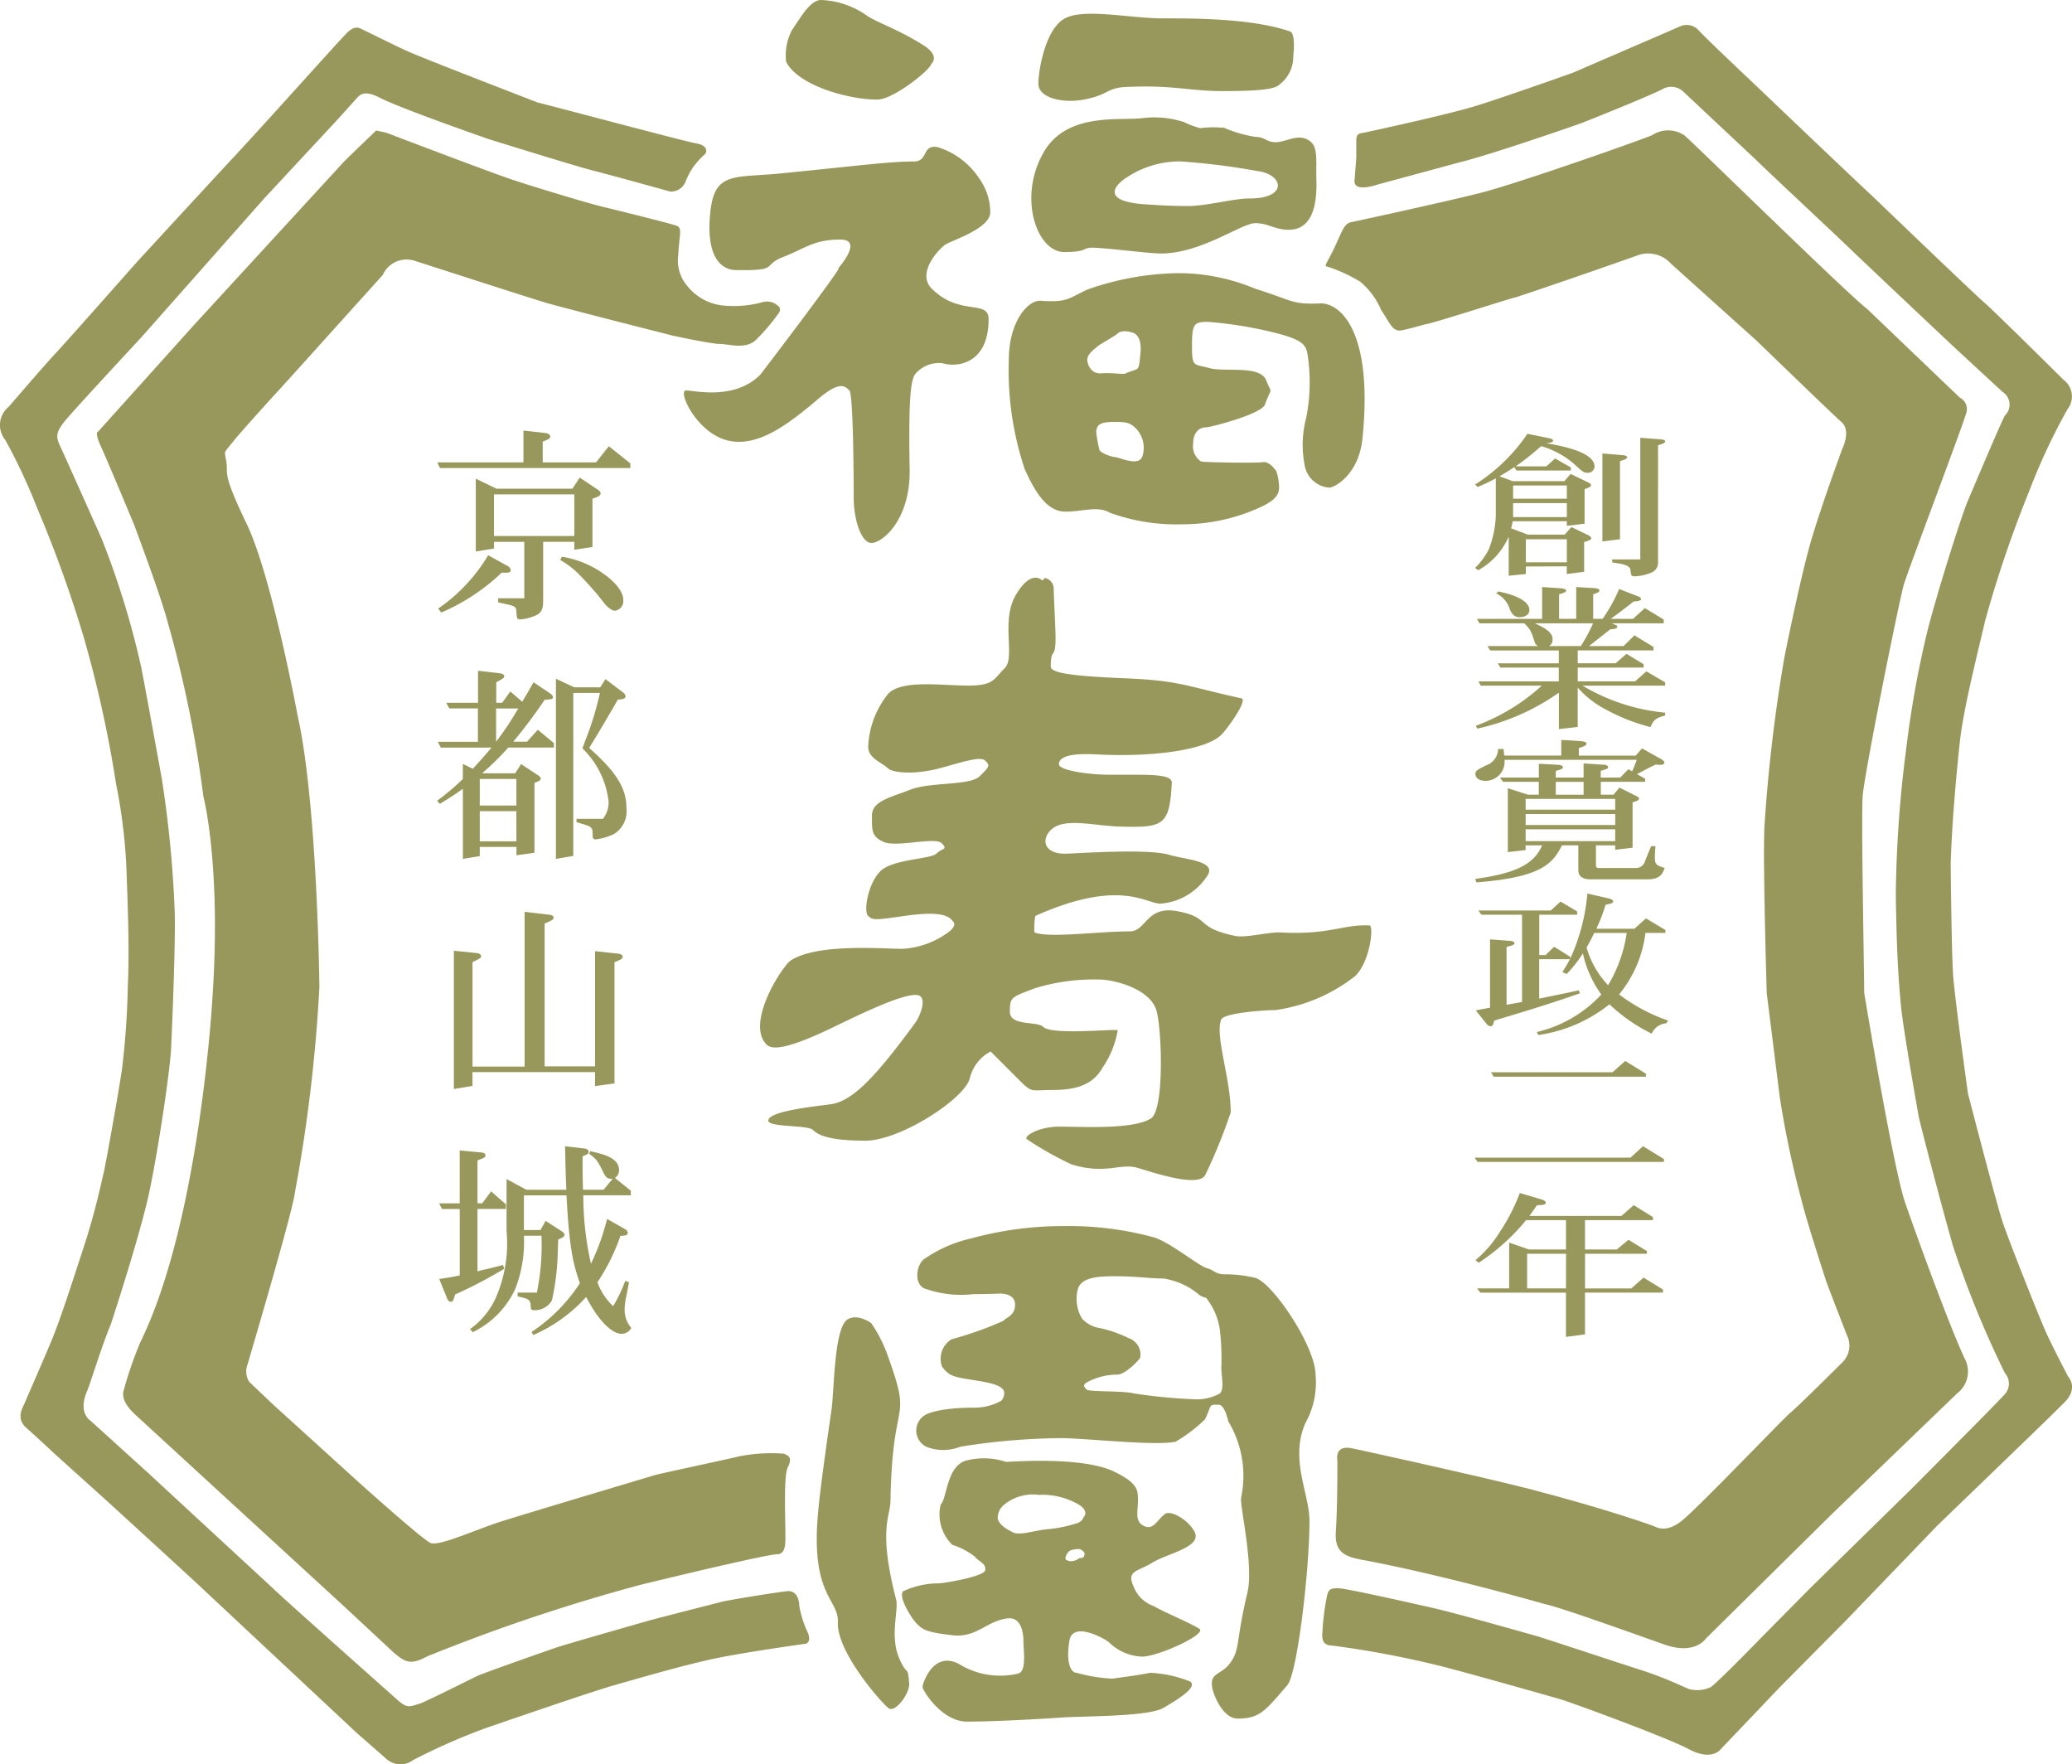 <svg xmlns="http://www.w3.org/2000/svg" width="134.938" height="114.875" viewBox="0 0 134.938 114.875"><g transform="translate(0)"><g transform="translate(0)"><path d="M88.408,4.155s.635-.513-.591-1.259C86.059,1.83,85.33,1.664,84.291,1.077A5.5,5.5,0,0,0,81.225,0c-.694,0-1.294,1.081-1.891,1.953a3.512,3.512,0,0,0-.38,2.079c.829,1.6,4.212,2.468,5.943,2.451,1.006,0,3.416-1.891,3.511-2.328" transform="translate(-27.754)" fill="#98985c"/><path d="M87.928,16.807a5,5,0,0,0-2.711-2.042c-1.052-.172-.578.935-1.544.935-1.6,0-3.618.279-8.666.777-3,.3-4.291-.134-4.581,2.428-.39,3.422,1.017,3.851,1.6,3.864,2.981.058,1.69-.288,3.141-.854s2-1.131,3.707-1.131S78.418,23,78.7,22.711c.851-.849-4.96,6.8-5.045,6.887-1.683,1.669-4.263,1.012-4.826,1.012-.58,0,.766,2.979,2.975,3.309,1.781.261,3.546-.974,5.628-2.75,1.382-1.171,1.734-.877,2.042-.558.231.228.279,4.933.279,7,0,1.32.462,2.929,1.159,2.929s2.541-1.493,2.485-4.8c-.089-5.062.1-5.952.443-6.29a2.041,2.041,0,0,1,1.715-.612c.88.278,2.983.088,2.983-2.873,0-1.292-1.9-.179-3.7-1.983-1.014-1.009.451-2.575.879-2.866.348-.252,2.928-1.038,2.928-2.1a3.789,3.789,0,0,0-.714-2.206" transform="translate(-24.156 -5.186)" fill="#98985c"/><path d="M120.9,4.15c.036-.292.134-1.5-.2-1.61-2.505-.888-6.6-.858-8.311-.858-2.152,0-5.206-.7-6.429.038S104.3,5.1,104.3,5.933c0,.934,1.585,1.293,2.95,1.039,1.618-.3,1.483-.753,2.721-.821,3.163-.147,4.063.266,6.367.266S119.7,6.3,119.99,6A2.255,2.255,0,0,0,120.9,4.15" transform="translate(-36.677 -0.486)" fill="#98985c"/><path d="M94.729,58.206s-.68-.8-1.706.906S93,63.2,92.284,63.905s-.685,1.139-2.392,1.139-4.282-.4-5.188.521a5.861,5.861,0,0,0-1.314,3.468c0,.749.91,1.029,1.253,1.372s1.825.456,3.483,0,2.592-.77,2.9-.46.263.373-.371,1-3.222.364-4.537.882-2.482.74-2.482,1.683-.054,1.368.788,1.722,3.321-.354,3.753.077.027.31-.349.678-2.846.346-3.646,1.145-1.107,2.588-.8,2.9.458.281,2.451,0,2.677-.058,2.959.23.285.4-.056.746a5.577,5.577,0,0,1-3.113,1.176c-1.318,0-5.567-.37-7.284.765-.549.37-2.952,4.076-1.567,5.468.359.36,1.323.276,3.793-.869,1.595-.742,5.209-2.613,6.118-2.33.532.172.115,1.306-.222,1.775-2.373,3.232-3.974,5.068-5.444,5.3-.706.117-4.131.419-4.131,1.076,0,.453,2.575.267,2.916.615s1.127.692,3.407.692,6.445-2.731,6.793-4.039a2.668,2.668,0,0,1,1.363-1.769s1.166,1.166,1.94,1.941.735.566,2.049.566,2.606-.2,3.3-1.456a6.073,6.073,0,0,0,.986-2.424c0-.134-4.282.337-4.851-.23-.4-.391-2.172-.025-2.172-.993s.121-.939,1.6-1.511a13.135,13.135,0,0,1,4.278-.577c.738,0,3.259.522,3.681,2.059.346,1.289.5,6.407-.363,6.977-1.137.751-4.549.541-5.971.541s-2.4.681-2.1.831a21.471,21.471,0,0,0,2.895,1.629c2.239.687,3.16-.11,4.3.226s4.036,1.323,4.422.428A35.534,35.534,0,0,0,107,92.841c0-2.227-1.05-5.038-.615-6.056.185-.431,2.819-.612,3.527-.612a10.828,10.828,0,0,0,5.206-2.227c.971-.961,1.211-3.272.92-3.285-1.763-.08-2.568.63-5.822.456-.7-.035-2.254.364-2.909.23-2.694-.562-1.553-1.188-3.757-1.607-2.068-.4-2.026,1.307-3.126,1.307-2,0-5.329.456-6.206.064a4.438,4.438,0,0,1,.053-1.068c5.5-2.46,7.2-.8,8.153-.8a3.994,3.994,0,0,0,3.042-1.8c.69-.991-1.457-1.07-2.454-1.376-1.412-.439-6.213-.078-6.819-.078-1.34,0-1.547-.911-.916-1.533.855-.857,2.741-.277,4.595-.23,2.752.069,3.141-.073,3.292-2.839.037-.614-1.48-.537-3.988-.537-1.433,0-3.363-.284-3.363-.685,0-.683,1.438-.7,2.6-.633,3.534.171,6.974-.289,7.977-1.286.37-.362,1.758-2.277,1.3-2.375-3.53-.767-3.956-1.151-7.509-1.3-3.68-.151-4.9-.364-4.9-.767,0-1.3.311-.413.311-1.834,0-.768-.119-2.679-.119-3.251a.711.711,0,0,0-.573-.68Z" transform="translate(-26.85 -20.403)" fill="#98985c"/><path d="M122.7,12.742s.078.029.185.073c.089,0,.062-.011-.185-.073" transform="translate(-43.147 -4.481)" fill="#98985c"/><path d="M121.66,13.278c-.743-.471-1.5.153-2.216.124-.523-.017-.683-.351-1.249-.345a8.54,8.54,0,0,1-2.027-.582,6.407,6.407,0,0,0-1.576.012,5.571,5.571,0,0,1-1.052-.394,6.349,6.349,0,0,0-2.627-.27c-1.38.221-4.947-.45-6.5,2.208-1.721,2.951-.465,6.523,1.318,6.523,1.659,0,1.076-.323,2.012-.279,1.13.056,3.557.375,4.281.375,2.646,0,5.253-1.976,6.15-1.976.856,0,1.283.43,2.178.43,1.163,0,1.858-.927,1.809-3.151-.045-1.454.143-2.272-.5-2.675m-3.845,3.787c-1.082,0-2.765.493-4.022.493s-2.159-.073-2.607-.1c-3.675-.2-1.6-1.638-1.416-1.735a6.227,6.227,0,0,1,3.524-1.07,44.465,44.465,0,0,1,4.99.622c1.741.2,2.048,1.791-.468,1.791" transform="translate(-36.429 -4.143)" fill="#98985c"/><path d="M121.586,29.405c-1.889.078-1.778-.209-4.22-.961a12.846,12.846,0,0,0-5.112-1.008,18.462,18.462,0,0,0-5.8,1.063c-1.282.6-1.306.849-3.066.733-.778-.051-2.057,1.3-2.057,3.87a20.253,20.253,0,0,0,1.039,7.1c.72,1.594,1.482,2.76,2.65,2.76s2.079-.4,2.909.078a12.639,12.639,0,0,0,4.65.747,12.129,12.129,0,0,0,4.452-.825c1.443-.562,1.9-.958,1.9-1.559a3.357,3.357,0,0,0-.177-1.071s-.433-.667-.871-.592c-.362.072-3.968.014-4.03-.045a1.181,1.181,0,0,1-.515-1.177c0-.675.368-1.045.844-1.045.264,0,3.6-.852,3.83-1.483.445-1.241.482-.579.078-1.584s-2.7-.512-3.7-.792-1.129-.012-1.129-1.452.133-1.556,1.053-1.556a26.671,26.671,0,0,1,4.161.663c2.075.5,2.219.852,2.322,1.535a11.808,11.808,0,0,1-.1,4.055,6.905,6.905,0,0,0-.107,3.039,1.755,1.755,0,0,0,1.609,1.5c.288.025,1.91-.8,2.16-3.167.724-7.036-1.459-8.887-2.774-8.83m-15.143,3.637c.049-.39.471-.659.684-.845.154-.139,1.135-.67,1.312-.845.263-.257,1-.073,1.129.043.086.088.45.3.328,1.343-.109,1.131-.069.862-.84,1.177-.236.093-.1.093-.665.065a6.149,6.149,0,0,0-1.035-.021c-.748.067-.936-.73-.914-.917m3.594,6.307c-.206.725-1.55.068-1.763.068-.184,0-1.059-.263-1.059-.549a9.5,9.5,0,0,1-.187-1.055c0-.5.261-.687,1.111-.687s1.064.015,1.5.45a1.825,1.825,0,0,1,.4,1.772" transform="translate(-35.633 -9.648)" fill="#98985c"/><path d="M85.585,132.668s-.912-.648-1.549-.226c-.883.591-.849,4.6-1.035,5.867-.255,1.771-.735,5.086-.88,6.756-.484,5.386,1.365,5.581,1.293,7.085-.1,1.936,2.921,5.348,3.317,5.607.442.294,1.38-.992,1.328-1.622-.108-1.255-.095-.389-.63-1.59-.656-1.472-.043-3.187-.22-3.871-1.185-4.577-.382-5.39-.367-6.42.11-7.086,1.477-4.872-.193-9.5a9.138,9.138,0,0,0-1.065-2.086" transform="translate(-28.849 -46.523)" fill="#98985c"/><path d="M117.375,135.968a5.42,5.42,0,0,0,.667-3.133c0-1.849-2.758-5.969-3.918-6.329a8.376,8.376,0,0,0-2.053-.235c-.505,0-.716-.307-1.1-.4-.526-.132-2.376-1.666-3.439-2a21.071,21.071,0,0,0-5.891-.74,22.689,22.689,0,0,0-5.993.794,8.741,8.741,0,0,0-3.163,1.4c-.513.521-.559,1.695.178,1.9a7.05,7.05,0,0,0,3.106.336c1.039,0,1.567-.034,1.732-.034s.97.02.97.72-.519.8-.783,1.065a23.8,23.8,0,0,1-3.358,1.192,1.48,1.48,0,0,0-.611,1.785c.463.607.687.655,2.1.879,1.363.211,1.638.37,1.843.575.234.23.012.716-.13.785a3.6,3.6,0,0,1-1.693.425c-2.425,0-3.163.439-3.242.488a1.178,1.178,0,0,0,.134,2.077,3.02,3.02,0,0,0,2.172-.021,43.6,43.6,0,0,1,6.536-.56c1.53,0,6.2.522,7.485.233a9.765,9.765,0,0,0,1.918-1.459c.461-.951.209-.98.915-.943.378.019.6,1.075.6,1.075a6.891,6.891,0,0,1,.834,4.977c-.093.512.832,4.382.415,6.166-.771,3.236-.472,3.625-1.083,4.533-.6.885-1.395.626-1.21,1.679.081.447.678,2,1.655,2,1.465,0,1.813-.532,3.236-2.178.644-.748,1.44-7.463,1.44-10.686,0-1.8-1.292-3.977-.275-6.357m-5.563-1.946a3.133,3.133,0,0,1-1.718.373,34.024,34.024,0,0,1-3.882-.378c-.666-.183-2.917-.09-3.071-.249s-.249-.243-.073-.421a4.092,4.092,0,0,1,2.056-.552c.544,0,1.506-1.017,1.506-1.127a1.132,1.132,0,0,0-.768-1.254,7.724,7.724,0,0,0-1.961-.668,1.977,1.977,0,0,1-1.061-.595,2.523,2.523,0,0,1-.268-1.957c.259-.755,1.375-.805,2.384-.805,1.5,0,2.269.147,3.179.147a4.649,4.649,0,0,1,2.355,1.081,1.331,1.331,0,0,0,.424.174,4.277,4.277,0,0,1,.9,2.09,15.854,15.854,0,0,1,.094,2.455c0,.554.215,1.372-.094,1.686" transform="translate(-32.365 -43.297)" fill="#98985c"/><path d="M54.065,24.5a1.04,1.04,0,0,0-.966-.218,7.151,7.151,0,0,1-2.6.218,3.408,3.408,0,0,1-2.309-1.266,2.538,2.538,0,0,1-.594-2.012c.07-1.413.3-1.783-.15-1.931s-3.729-.971-4.7-1.2-4.4-1.264-5.965-1.786S28.6,13.257,28.6,13.257l-.677-.15s-1.179,1.124-2.083,2.012L16.055,25.774,9.8,32.729s-.239-.006.2.956,2.143,5.051,2.143,5.051,1.719,4.564,2.166,6.252a77.514,77.514,0,0,1,2.36,11.474s1.175,4.442.591,13.123c0,0-.814,14.515-4.691,22.408A25.058,25.058,0,0,0,11.464,95.2c-.1.5.2,1.014.891,1.633l13.552,12.439,3.136,2.922c.8.68,1.136.838,2.215.262a119.177,119.177,0,0,1,13.895-4.66s7.778-1.9,8.877-1.99c0,0,.427.084.521-.584s-.159-4.4.18-5.076,0-.763-.243-.882a10.842,10.842,0,0,0-2.969.18c-.55.149-4.93,1.068-5.47,1.221,0,0-8.455,2.521-10.059,3.036s-3.977,1.61-4.525,1.375-4.747-4.015-4.747-4.015L21.2,96.053l-1.545-1.468a1.274,1.274,0,0,1-.108-1.138s2.9-9.795,3.069-11.109a102.807,102.807,0,0,0,1.61-13.466S24.1,56.96,22.807,51.2c0,0-1.681-9.079-3.315-12.474s-1.2-3.209-1.323-4.025-.219-.509.426-1.325,3.558-3.987,3.558-3.987l6.2-6.878a1.7,1.7,0,0,1,2.137-.9c1.535.488,7.525,2.431,8.568,2.734s7,1.82,8.189,2.12c0,0,2.483.538,3.045.538s1.647.372,2.33-.228a12.866,12.866,0,0,0,1.448-1.684s.344-.347,0-.588" transform="translate(-3.425 -4.609)" fill="#98985c"/><path d="M139.6,25.722s-.926.28-1.522.388-.79-.595-1.293-1.292a4.917,4.917,0,0,0-1.386-1.883,10.138,10.138,0,0,0-1.884-.891c-.493-.2-.493.1.1-1.091s.694-1.787,1.195-1.887,5.95-1.29,8.333-1.881,10.613-3.491,11.281-3.788a1.888,1.888,0,0,1,2.1.019c.692.59,10.707,10.413,11.906,11.306,0,0,5.648,5.414,6.033,5.772a.831.831,0,0,1,.428.946c-.339,1.158-3.792,10.242-4.083,11.229s-2.578,12.3-2.68,13.783.1,11.508.1,12.79c0,0,1.883,11.41,2.674,13.688s2.855,7.953,3.863,10.114a1.786,1.786,0,0,1-.49,2.287c-.3.292-8.128,7.83-8.128,7.83l-8.232,8.13s-.694,1.092-2.682.394-6.821-2.442-7.81-2.641c0,0-6.367-1.826-11.524-2.811-1.2-.23-2.186-.335-2.081-1.885.12-1.884.1-4.662.1-4.662s-.207-.992.889-.794c.654.123,10.228,2.243,12.353,2.853,0,0,4.02,1.041,7.341,2.21.2.077.787.491,1.819-.311s6.658-6.7,7.1-7.058c.455-.362,3.408-3.3,3.408-3.3a1.521,1.521,0,0,0,.271-1.752c-.01-.043-1.345-3.441-1.4-3.676,0,0-1.207-3.705-1.54-5.061a64.815,64.815,0,0,1-1.423-6.707l-.855-6.823s-.262-8.642-.15-10.839a103.944,103.944,0,0,1,1.3-11.025s1.078-5.441,1.826-7.894,1.936-5.664,1.936-5.664.6-1.193-.033-1.751-5.512-5.285-5.512-5.285l-5.59-5.028a2.011,2.011,0,0,0-2.269-.526c-1.456.526-7.82,2.722-7.936,2.722s-5.558,1.758-5.847,1.747" transform="translate(-46.823 -4.599)" fill="#98985c"/><path d="M45.142,11.857a5.534,5.534,0,0,1,.738-.822c.2-.142.2-.593-.477-.711-.709-.113-9.859-2.562-10.384-2.675,0,0-6.666-2.569-8.265-3.248-.7-.287-2.789-1.346-3.08-1.475s-.523-.348-1.094.2a.112.112,0,0,1-.028.034c-.586.589-4.915,5.445-7.286,7.995s-6.389,6.922-6.389,6.922S4.37,23.177,3.6,24,.57,27.458.57,27.458a1.53,1.53,0,0,0-.221,2.169,37.841,37.841,0,0,1,2.076,4.439A80.987,80.987,0,0,1,5.44,42.42,77.065,77.065,0,0,1,7.556,52a35.642,35.642,0,0,1,.67,5.337c.1,2.694.209,5.548.1,7.775a53.839,53.839,0,0,1-.375,5.438c-.3,1.968-.975,5.729-1.2,6.805a.233.233,0,0,0-.021.071c-.226.969-.573,2.595-1.274,4.74s-1.5,4.643-2.1,6.1c-1.146,2.7-1.445,3.343-1.745,4.055-.086.225-.619.978.08,1.6S3.67,95.738,3.67,95.738s2.9,2.607,3.515,3.168c0,0,5.645,5.161,5.879,5.392l5.6,5.239,4.592,4.295,1.883,1.646a1.366,1.366,0,0,0,1.763.1,40.628,40.628,0,0,1,4.745-2.088s6.773-2.339,8.3-2.772,4.857-1.412,6.937-1.821,5.619-.9,5.619-.9.346-.115.113-.7a6.833,6.833,0,0,1-.562-1.749c0-.387-.162-1.03-.789-.969s-3.864.582-4.3.7-4.061,1.03-4.854,1.258-5.333,1.52-5.919,1.725-4.65,1.615-5.18,1.872-3.336,1.664-3.657,1.76c-.694.222-.826.279-1.342-.121,0,0-7.6-6.748-8.2-7.347,0,0-7.425-6.854-8.021-7.414L5.874,93.46s-.8-.485-.222-1.857c.259-.615.931-2.875,1.564-4.4,0,0,1.937-5.868,2.535-8.744s1.282-7.557,1.386-9.092c0,0,.3-6.407.245-8.938a74.65,74.65,0,0,0-.842-8.742S9.549,46.226,9.2,44.433a55.232,55.232,0,0,0-2.58-8.388s-2.145-4.809-2.537-5.663c-.368-.81-.579-1.062.055-1.887.491-.644,4.928-5.4,5.161-5.664L17.2,13.9l4.811-5.173,1.245-1.385c.184-.177.452-.539,1.489,0,1.341.693,7.055,2.681,7.055,2.681s5.76,1.791,6.749,2.037,5.115,1.39,5.115,1.39a1.029,1.029,0,0,0,1-.694,5.358,5.358,0,0,1,.474-.9" transform="translate(0 -0.973)" fill="#98985c"/><path d="M135.031,11.126v-.972c0-.356,0-.584.423-.617,0,0,5.453-1.164,7.428-1.779s6.251-2.14,6.251-2.14l7.062-3.051a1.037,1.037,0,0,1,1.109.263c.453.517,3.69,3.562,3.69,3.562s7.037,6.715,7.519,7.136c0,0,6.713,6.449,7.427,7.065s5.153,5.022,5.153,5.022a1.346,1.346,0,0,1,.259,1.906,39.918,39.918,0,0,0-2.466,5.256A78.017,78.017,0,0,0,176,41.238c-.8,3.366-1.394,5.793-1.645,7.78,0,0-.521,4.6-.614,8.164,0,0,.052,5.669.159,7.2s.968,7.713.968,7.713,1.822,7.035,2.237,8.3,2.4,6.247,2.824,7.194,1.456,2.916,1.456,2.916.712.739-.227,1.684-4.438,4.31-4.438,4.31l-3.86,3.726-5.991,6.223-4.279,4.316-3.824,4.011s-.552.812-2.079,0-7.781-3.076-8.3-3.233c0,0-6.356-1.816-8.1-2.237a62.811,62.811,0,0,0-6.811-1.273c-.839,0-.641-.743-.641-1.066a16.37,16.37,0,0,1,.294-2.21c.1-.283.1-.577,1.1-.415s4.179.873,5.768,1.233,6.353,1.714,6.834,1.852,5.414,1.773,6.847,2.23,2.817,1.131,3.01,1.2a2.051,2.051,0,0,0,1.424-.121c.454-.3,3.28-3.21,3.28-3.21l3.207-3.245,6.642-6.511S177,91.99,177.2,91.731a1.037,1.037,0,0,0,.064-1.455A64.848,64.848,0,0,1,173.9,82.04c-.648-2.24-1.95-7.2-2.237-8.424,0,0-1.037-5.808-1.17-7.33s-.259-2.854-.326-7.095a78.433,78.433,0,0,1,.687-9.627,65.4,65.4,0,0,1,1.393-7.684c.615-2.4,2.173-7.359,2.6-8.362,0,0,2.2-5.214,2.424-5.578a.989.989,0,0,0-.159-1.55c-.778-.711-2.886-2.66-3.435-3.175,0,0-5.541-5.219-6.58-6.223s-5.6-5.254-6-5.672l-4.7-4.407a1.153,1.153,0,0,0-1.428-.226c-.842.447-5.147,2.168-5.339,2.235,0,0-5.739,2.01-7.883,2.532l-5.354,1.45s-1.479.523-1.479-.22Z" transform="translate(-46.703 -0.881)" fill="#98985c"/><path d="M104.054,158.406a3.281,3.281,0,0,0,2.169.958c1.057,0,4.267-1.472,3.742-1.813-.744-.46-2.348-1.1-2.967-1.48a2.151,2.151,0,0,1-1.321-1.29c-.472-1.024.268-.947,1.239-1.543.94-.584,3.151-.986,2.766-1.939-.3-.72-1.568-1.564-1.99-1.2-.55.456-.737,1.062-1.37.74-.576-.3-.355-.953-.355-1.618s.046-1.144-1.582-1.918c-1.988-.945-6.282-.656-7-.619a4.652,4.652,0,0,0-2.654-.075c-1.236.412-1.192,2.439-1.614,2.86a2.758,2.758,0,0,0,.765,2.618,4.63,4.63,0,0,1,1.48.779c.244.341.714.384.658.869-.052.407-2.677.857-3.066.857a5.442,5.442,0,0,0-2.282.517c-.331.336.517,1.732.9,2.119s.645.549,2.308.742c1.588.189,2.245-.959,3.629-1.1.83-.076,1,.877,1,1.511s.22,1.917-.337,2.084a5.1,5.1,0,0,1-3.854-.619c-1.683-.9-2.379,1.269-2.379,1.491s1.248,2.258,2.9,2.258,4.533-.156,6.018-.257c1.49-.12,5.77-.041,6.788-.646s2.179-1.323,1.738-1.7a7.923,7.923,0,0,0-2.617-.577c-.828.171-1.777.28-2.47.382a10.652,10.652,0,0,1-2.334-.382c-.249,0-.72-.388-.466-2.06.2-1.376,2.359-.122,2.551.053m-3.9-7.347c-.637.043-1.443.283-1.859.283s-.367-.029-.726-.213-.73-.521-.73-.817a1.1,1.1,0,0,1,.425-.847,2.965,2.965,0,0,1,2.259-.637,4.7,4.7,0,0,1,2.475.565c.856.452.45.886.453.861a.716.716,0,0,1-.536.447,8.634,8.634,0,0,1-1.76.357m1.166,2.013c-.157-.058-.014-.4.156-.56s.682-.156.682-.156.336.123.336.307-.086.28-.25.28-.143.106-.438.179a.627.627,0,0,1-.485-.05" transform="translate(-31.858 -51.495)" fill="#98985c"/><path d="M151.473,52.209v.49l-1.118.112V50.267a4.6,4.6,0,0,1-1.988,2.187l-.2-.154a4.575,4.575,0,0,0,.886-1.2,6.543,6.543,0,0,0,.463-2.3v-2.33a11.59,11.59,0,0,1-1.185.562l-.163-.163a11.561,11.561,0,0,0,3.406-3.3l1.472.3c.109.021.2.093.2.143,0,.113-.164.133-.436.174.763.133,3.133.521,3.133,1.513a.426.426,0,0,1-.449.409c-.246,0-.3-.041-.9-.593a5.763,5.763,0,0,0-2.125-1.145,17.232,17.232,0,0,1-1.662,1.318h2l.572-.511,1.021.583v.2h-3.542l-.136-.225c-.422.276-.544.358-.967.6l.858.317h3.365l.409-.47,1.1.531c.054.021.231.113.231.195,0,.112-.149.163-.422.265v2.248l-1.157.143v-.3h-3.529a2.839,2.839,0,0,1-.1.46l1.091.409h2.4l.436-.491,1.062.511c.082.041.232.123.232.215s-.136.154-.464.245v1.942l-1.13.143v-.5Zm-.832-4.415h3.5v-.858h-3.5Zm0,1.2h3.5v-.91h-3.5Zm3.5,1.441h-2.67v1.5h2.67Zm3.624-5.478c.109.01.3.041.3.133,0,.123-.163.163-.463.256v5.089l-1.145.143V44.851Zm2.315,6.98a.7.7,0,0,1-.354.634,3.054,3.054,0,0,1-1.158.276c-.231,0-.245-.041-.286-.429-.054-.317-.641-.4-1.185-.47v-.2h1.826v-7.92l1.321.1c.122.01.3.041.3.132,0,.113-.163.164-.464.255Z" transform="translate(-52.101 -15.323)" fill="#98985c"/><path d="M158.477,61.031l.776-.705,1.226.746v.245h-3.392c.3.113.368.143.368.225,0,.133-.245.153-.45.163L155.616,62.8h2.248l.708-.7,1.24.756v.225H154.88v.838h2.466l.709-.613,1.116.674V64.2H154.88v.9h3.733l.736-.654,1.225.716v.215h-5.381a12.821,12.821,0,0,0,5.381,1.758v.184c-.6.163-.762.286-.953.756a12.484,12.484,0,0,1-2.984-1.185,6.19,6.19,0,0,1-1.758-1.39v2.565l-1.225.143V65.834a14.724,14.724,0,0,1-5.313,2.341l-.1-.184a13.1,13.1,0,0,0,4.3-2.616h-3.977l-.15-.276h5.232v-.9h-3.8l-.176-.276h3.978v-.838h-4.468l-.178-.286h3.3a.405.405,0,0,1-.231-.276l-.109-.327a1.786,1.786,0,0,0-.572-.879h-2.915l-.15-.286h4.237V58.956l1.225.082c.163.01.341.072.341.143,0,.112-.178.163-.463.245v1.6h1.117V58.956l1.212.071c.136.01.3.062.3.154,0,.112-.136.153-.408.245v1.6h.613a10.017,10.017,0,0,0,1.076-1.942l1.267.491a.22.22,0,0,1,.163.163c0,.123-.231.133-.491.163-.572.45-.817.644-1.485,1.124ZM149.7,59.242c1.239.246,2.029.665,2.029,1.216,0,.348-.368.46-.626.46s-.464-.091-.641-.5a1.68,1.68,0,0,0-.886-1.043Zm2.37,2.075c1.063.45,1.172.787,1.172,1.053a.469.469,0,0,1-.232.429h2.071a11.491,11.491,0,0,0,.8-1.482Z" transform="translate(-52.131 -20.732)" fill="#98985c"/><path d="M155.09,74.39c.123.01.34.051.34.163s-.15.174-.5.287v.49h3.705l.409-.47,1.225.685c.1.062.232.143.232.235s-.1.153-.272.153c-.027,0-.191-.01-.3-.021-.082.041-.218.113-.341.164l-.871.46.531.3v.2h-2.888v.838h.831l.381-.46,1.049.521c.082.031.232.113.232.195,0,.112-.191.174-.423.245v2.953l-1.131.133v-.286h-1.254v1.3c0,.092.027.174.2.174h2.466a.6.6,0,0,0,.531-.46l.395-.961h.287a6.349,6.349,0,0,0-.041.7c0,.44.041.552.641.715-.15.388-.287.746-1.159.746h-3.65c-.532,0-.818-.184-.818-.613V81.175h-1.063c-.613,1.186-1.308,2.075-5.572,2.412l-.082-.225c2.575-.358,3.828-.93,4.359-2.187h-1.076v.307l-1.158.133V77.456l1.308.419h.709v-.838h-2.33l-.2-.276h2.534v-.9l1.294.071c.136.01.272.062.272.153,0,.113-.123.143-.464.246v.429h1.812v-.92l1.308.082c.11.01.286.041.286.154s-.04.112-.477.245v.44h1.267l.531-.542.246.133a7.874,7.874,0,0,0,.3-.746H150.09a1.245,1.245,0,0,1-1.24,1.369c-.368,0-.654-.163-.654-.44,0-.225.109-.276.7-.572a1.144,1.144,0,0,0,.776-1.063h.354c.027.215.027.235.041.429h3.719V74.308Zm2.207,3.76h-5.831v.7H157.3Zm-5.831,1.7H157.3v-.716h-5.831Zm5.831.276h-5.831V80.9H157.3Zm-3.869-2.248h1.812v-.838h-1.812Z" transform="translate(-52.109 -26.131)" fill="#98985c"/><path d="M153.123,90.841l.64-.582,1.076.643v.215h-2.464v2.627h.408l.559-.542,1.049.654v.123a12.841,12.841,0,0,0,1.117-4.241l1.389.317c.082.021.287.082.287.195s-.15.153-.491.215a10.877,10.877,0,0,1-.6,1.563h2.479l.749-.674,1.268.757V92.3h-1.3a7.775,7.775,0,0,1-1.716,4.006,11.517,11.517,0,0,0,3.2,1.706l-.135.174a1.129,1.129,0,0,0-.941.674,11.049,11.049,0,0,1-2.752-1.911,9.588,9.588,0,0,1-4.631,2l-.1-.194a8.31,8.31,0,0,0,4.2-2.443,7.276,7.276,0,0,1-1.2-2.677,8.708,8.708,0,0,1-1.048,1.339l-.286-.123c.245-.378.3-.49.49-.838h-2v2.565l.885-.183c.545-.113.885-.174,1.689-.358l.082.194c-.79.276-2.152.746-4.4,1.421l-1.185.358c-.068.255-.1.368-.231.368a.379.379,0,0,1-.245-.123l-.724-.909c.423-.082.5-.1.926-.174V92.721l1.322.1c.137.01.272.061.272.143,0,.123-.176.164-.517.246v3.771l1.008-.183V91.117h-2.643l-.2-.276Zm2.833,1.461c-.2.408-.259.521-.5.95a5.925,5.925,0,0,0,1.4,2.453,9.214,9.214,0,0,0,1.213-3.4Z" transform="translate(-52.13 -31.556)" fill="#98985c"/><path d="M158.269,112.85l.817-.746,1.363.838v.184H148.311l-.191-.276Zm-1.172-5.56.831-.736,1.349.828v.194H149.36l-.177-.286Z" transform="translate(-52.086 -37.47)" fill="#98985c"/><path d="M152.536,120.239c.1.03.245.1.245.194,0,.143-.15.153-.572.174-.245.357-.3.429-.491.7h5.994l.8-.705,1.253.777v.2h-4.427v1.911h2.07l.763-.633,1.2.736v.174h-4.031v2.258h3.01l.8-.705,1.268.777v.2h-5.081v2.719l-1.24.164V126.3h-5.572l-.218-.276H150.4v-2.984l1.294.449H154.1v-1.911h-2.6a13.518,13.518,0,0,1-3.078,2.77l-.218-.163a7.558,7.558,0,0,0,1.58-1.829,12.361,12.361,0,0,0,1.308-2.545Zm1.567,3.526H151.57v2.258H154.1Z" transform="translate(-52.116 -42.131)" fill="#98985c"/><path d="M54.266,45.311l.831-1.049,1.4,1.117v.3H44.1l-.176-.368h5.612V43.24l1.445.163c.149.014.3.109.3.218,0,.136-.054.163-.49.341v1.349Zm-5.722,6.77a.315.315,0,0,1,.164.246c0,.19-.218.176-.587.163a13.24,13.24,0,0,1-3.937,2.6l-.2-.259a11.087,11.087,0,0,0,3.255-3.474Zm-.762-5.054h4.945L53.2,46.3l1.117.749c.1.054.245.177.245.272,0,.178-.2.246-.531.354v3.147L52.849,51v-.517H50.82v3.855c0,.641-.191.818-.545.967a3.2,3.2,0,0,1-.926.231c-.245,0-.245-.054-.272-.517-.014-.355-.123-.368-1.185-.586v-.272h1.7V50.487H47.618v.436l-1.185.191V46.373Zm5.067.368H47.618v2.711h5.231Zm1.526,6.552c-.177-.218-.79-.913-1.267-1.39a5.6,5.6,0,0,0-1.172-.885l.1-.218A6.432,6.432,0,0,1,54.661,52.5c.777.532,1.376,1.186,1.376,1.771a.638.638,0,0,1-.531.7c-.3,0-.64-.4-.709-.491Z" transform="translate(-15.447 -15.205)" fill="#98985c"/><path d="M48.141,69.448l.532-.735.776.667.381-.64.355-.627,1.076.722c.149.109.191.2.191.245,0,.123-.054.136-.545.177a32.946,32.946,0,0,1-2.043,2.725h.9l.7-.777,1.049.871v.287h-2.97a18.712,18.712,0,0,1-1.689,1.662l.027.014h2.111l.382-.6,1.049.694c.068.041.231.15.231.245,0,.137-.163.191-.408.287v4.549l-1.172.164v-.545H46.684v.6l-1.1.177V75.048c-.518.368-.709.5-1.5.981l-.178-.2a15.628,15.628,0,0,0,1.676-1.417v-.98l.654.313.327-.368c.245-.259.395-.436.885-1.008h-3.3l-.2-.381h2.615V69.817H44.7l-.2-.368h2.071V67.364l1.417.164c.1.014.286.054.286.191,0,.109-.041.136-.517.395v1.335Zm.927,4.959H46.684v1.73h2.385Zm0,2.1H46.684v1.962h2.385Zm-1.321-6.688v2.166a20.5,20.5,0,0,0,1.444-2.166Zm5.027-1.008V79.421l-1.131.191V67.882l1.185.559h1.7l.34-.532,1.172.886a.348.348,0,0,1,.136.231c0,.163-.163.191-.5.218l-.314.545c-.2.34-.872,1.5-1.553,2.6,1.689,1.5,2.425,2.561,2.425,3.9a1.752,1.752,0,0,1-.8,1.7,3.83,3.83,0,0,1-1.2.354c-.177,0-.2-.082-.2-.3,0-.246,0-.355-.109-.464s-.191-.136-.94-.354v-.218h1.717a1.683,1.683,0,0,0,.367-1.171,5.708,5.708,0,0,0-1.7-3.419l.2-.545a19.728,19.728,0,0,0,.939-3.065Z" transform="translate(-15.439 -23.689)" fill="#98985c"/><path d="M51.826,91.765c.176.014.258.109.258.177,0,.15-.136.2-.585.395v9.3h3.283V94.135l1.513.163c.109.014.286.068.286.191,0,.15-.137.2-.532.368v7.887l-1.267.177v-.912H46.8v.9l-1.212.2v-9l1.5.15c.081.014.272.054.272.191s-.054.15-.558.4v6.8h3.393V91.574Z" transform="translate(-16.03 -32.202)" fill="#98985c"/><path d="M46.84,115.518c.068,0,.286.027.286.177s-.054.163-.517.34v2.793h.313l.572-.777.967.845v.3H46.609v4.059l.436-.109c.15-.027.3-.068.436-.1l.79-.2.082.245a30.52,30.52,0,0,1-3.2,1.675c-.095.341-.136.477-.285.477a.282.282,0,0,1-.218-.177l-.532-1.308c.736-.109.926-.15,1.336-.232V119.2H44.293l-.178-.368h1.336v-3.447Zm7.983,2.425.585-.709c-.34,0-.422-.068-.585-.381-.409-.818-.422-.858-.94-1.253l.068-.163c.8.177,1.88.408,1.88,1.24a.6.6,0,0,1-.273.5l1.035.831v.3H53.5a20.187,20.187,0,0,0,.5,4.455,15.149,15.149,0,0,0,1.048-2.916l1.159.654a.341.341,0,0,1,.191.245c0,.177-.191.191-.477.2a13.39,13.39,0,0,1-1.5,3.025,3.934,3.934,0,0,0,1.021,1.553,9.27,9.27,0,0,0,.79-1.648l.245.1-.177.912a4.062,4.062,0,0,0-.109.9,1.809,1.809,0,0,0,.436,1.157.733.733,0,0,1-.64.382c-.518,0-1.39-.641-2.3-2.4a9.988,9.988,0,0,1-3.447,2.479l-.109-.2a10.992,10.992,0,0,0,3.147-3.174c-.368-1.076-.681-1.989-.872-5.722H49.632v2.261h1.076l.341-.6,1.048.681c.082.041.177.136.177.218,0,.15-.136.2-.408.313l-.027.777a16.218,16.218,0,0,1-.381,3.188,1.279,1.279,0,0,1-1.159.641c-.217,0-.217-.082-.231-.368-.027-.354-.246-.395-.845-.532v-.245h1.253a15.362,15.362,0,0,0,.3-3.705H49.632a8.42,8.42,0,0,1-.545,3.419A5.818,5.818,0,0,1,46.3,127.22l-.178-.2A5.037,5.037,0,0,0,47.794,125a8.821,8.821,0,0,0,.708-4.373v-3.379l1.294.7h2.6c-.041-.995-.054-1.39-.082-2.834l1.294.15c.095.014.245.082.245.2,0,.15-.082.177-.4.3,0,1.008,0,1.308.027,2.18Z" transform="translate(-15.513 -40.478)" fill="#98985c"/></g></g></svg>